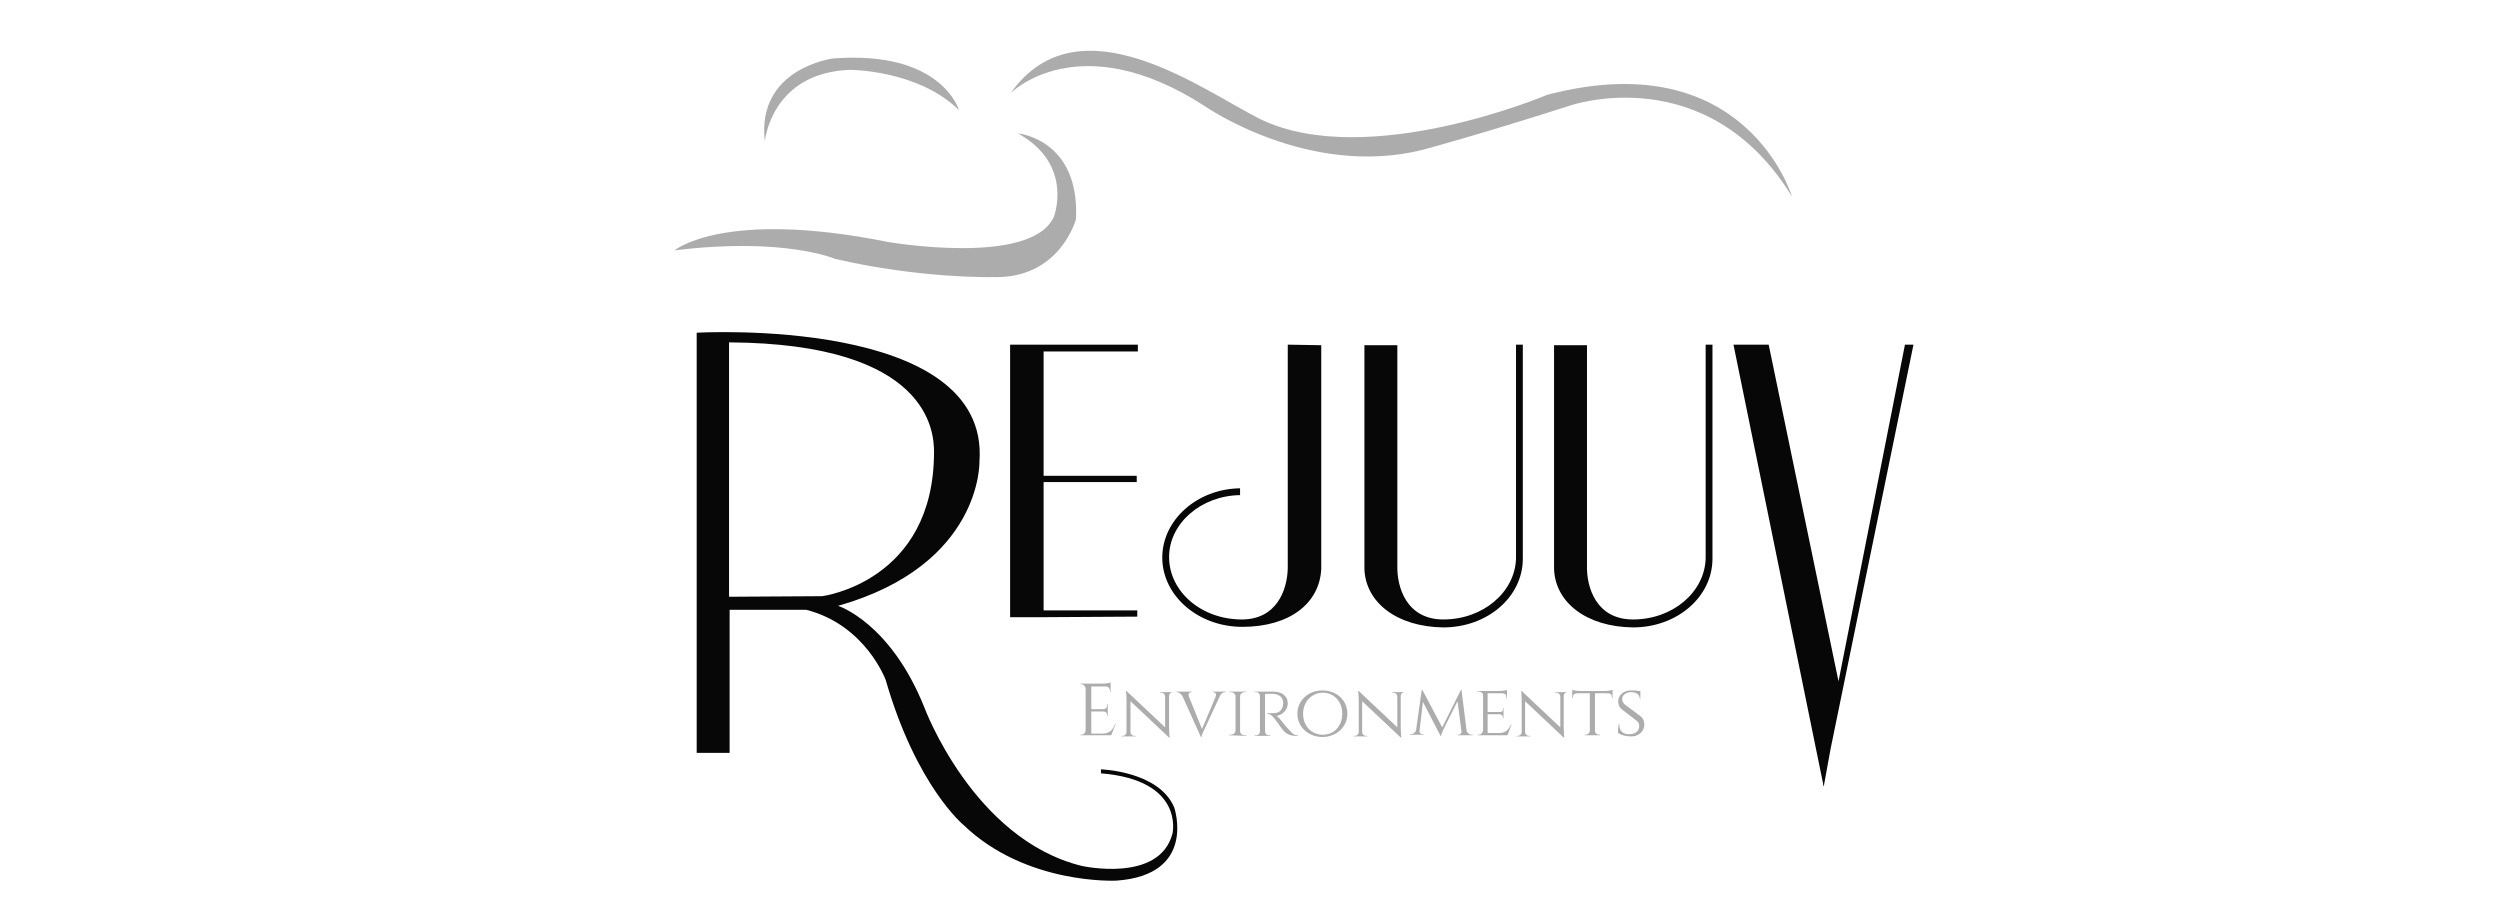<?xml version="1.0" encoding="utf-8"?>
<!-- Generator: Adobe Illustrator 23.0.3, SVG Export Plug-In . SVG Version: 6.00 Build 0)  -->
<svg version="1.1" id="Layer_1" xmlns="http://www.w3.org/2000/svg" xmlns:xlink="http://www.w3.org/1999/xlink" x="0px" y="0px"
	 viewBox="0 0 440.3 160" style="enable-background:new 0 0 440.3 160;" xml:space="preserve">
<style type="text/css">
	.st0{fill:#070707;}
	.st1{fill:#ACACAC;}
</style>
<polygon class="st0" points="322.4,131.9 337,60.7 335.5,60.7 323.8,120 311.5,60.7 305.3,60.7 321.1,138.1 321.1,138.5 
	321.1,138.3 321.2,138.5 "/>
<g>
	<path class="st0" d="M206.8,142.2c-2.7-6.4-12.9-6.7-12.9-6.7l0,0.7c14.8,1.2,12.6,10.6,12.6,10.6c-2.3,8.8-16,5.7-16,5.7
		c-19.1-4.7-27.7-27.9-27.7-27.9c-6-15-15.2-17.9-15.2-17.9c25.4-7.2,24.9-25.4,24.9-25.4c1.9-25.7-49.8-22.7-49.8-22.7l0,74h5.8
		v-25.2l13.5,0c10.5,2.7,14,12.4,14,12.4c5.4,18.7,13.7,25.5,13.7,25.5c11,10.6,26.9,9.8,26.9,9.8
		C210.9,154.1,206.8,142.2,206.8,142.2z M128.4,105.1V60.3c35.3,0.2,36.1,15.8,36.1,19.3c0,22.9-19.7,25.4-19.7,25.4L128.4,105.1z"
		/>
</g>
<polygon class="st0" points="200.4,61.9 200.4,60.7 177.9,60.7 177.9,83.8 177.9,84.9 177.9,108.7 183.8,108.7 200.3,108.6 
	200.3,107.5 183.8,107.5 183.8,84.9 200.2,84.9 200.2,83.8 183.8,83.8 183.8,61.9 "/>
<path class="st0" d="M226.8,60.7v39.4c-0.1,3.9-2,9-8.1,9c-7.1,0-12.8-4.9-12.8-11c0-5.9,5.6-10.8,12.5-10.9V86
	c-7.6,0.1-13.7,5.6-13.7,12.2c0,6.7,6.3,12.2,14.1,12.2c8.3,0,13.6-4.1,13.9-10.2V60.8L226.8,60.7L226.8,60.7z"/>
<path class="st0" d="M301.6,60.7h-1.2v37.7c-0.2,5.9-5.8,10.7-12.8,10.7c-6.5,0-8.2-5.7-8.1-9.5V60.8h-5.8l0,39.4
	c0.2,5.9,5.7,10.2,13.9,10.3c7.8,0,14-5.4,14-12.1L301.6,60.7z"/>
<path class="st0" d="M268.2,60.7H267v37.7c-0.2,5.9-5.8,10.7-12.8,10.7c-6.5,0-8.2-5.7-8.1-9.5V60.8h-5.8v39.4h0
	c0.2,5.9,5.7,10.2,13.9,10.3c7.8,0,14-5.4,14-12.1L268.2,60.7z"/>
<path class="st1" d="M195.7,129.5h-5.4v-0.1h0.1c0.5,0,0.8-0.4,0.8-0.8v-7.3c0-0.4-0.4-0.8-0.8-0.8h-0.1v-0.1h3.8
	c0.6,0,1.3-0.1,1.5-0.2v0.4v0.2v1.1h-0.1v-0.2c0-0.4-0.3-0.8-0.7-0.8h-2.6v4h2.2c0.3,0,0.6-0.3,0.6-0.6V124h0.1v2.1H195v-0.2
	c0-0.3-0.3-0.6-0.6-0.6h-2.2v3.9h1.9c1.4,0,1.9-0.7,2.3-1.7h0.1L195.7,129.5z"/>
<path class="st1" d="M206.8,121.8v0.1h-0.2c-0.4,0-0.7,0.3-0.7,0.7v5.6c0,0.8,0.1,1.7,0.1,1.7h-0.1l-6.8-6.4v5.4
	c0,0.4,0.3,0.7,0.7,0.7h0.2v0.1h-2.5v-0.1h0.2c0.4,0,0.7-0.3,0.7-0.7v-5.6c0-0.9-0.1-1.6-0.1-1.6h0.1l6.8,6.4v-5.4
	c0-0.4-0.3-0.7-0.7-0.7h-0.2v-0.1H206.8z"/>
<path class="st1" d="M215.9,121.8v0.1h-0.1c-0.3,0-0.8,0.2-1,0.8l-2.7,5.8c0,0-0.5,1-0.5,1.3h-0.1l-3.2-7.1c-0.3-0.5-0.7-0.8-1-0.8
	h-0.1v-0.1h2.7v0.1h-0.1c-0.3,0-0.6,0.3-0.4,0.8l2.3,5.7l2.4-5.7c0.2-0.5-0.1-0.8-0.4-0.8h-0.1v-0.1H215.9z"/>
<path class="st1" d="M216.5,129.5v-0.1h0.2c0.5,0,0.9-0.3,0.9-0.7v-6.1c0-0.4-0.4-0.7-0.9-0.7h-0.2v-0.1h3v0.1h-0.2
	c-0.5,0-0.9,0.3-0.9,0.7v6.2c0,0.4,0.4,0.7,0.9,0.7h0.2v0.1L216.5,129.5L216.5,129.5z"/>
<path class="st1" d="M224.2,121.8c1.6,0,2.6,0.8,2.6,2.1c0,1.1-0.9,2-2,2.2c0.3,0.1,0.7,0.6,1,1c0,0,0.6,0.8,1.2,1.4
	c0.5,0.6,0.9,1,1.6,1v0.1h-0.4c-1.4,0-2-0.7-2.4-1.2c-0.1-0.2-1.2-1.7-1.3-1.8c-0.3-0.4-0.8-0.9-1.3-0.9v-0.1c0,0,0.3,0,0.8,0
	c0.7,0,1.5,0,1.9-1.1c0-0.2,0.1-0.5,0.1-0.7c0-1-0.7-1.5-1.7-1.6c-0.7,0-1.4,0-1.5,0v6.6c0,0.4,0.3,0.7,0.7,0.7h0.2v0.1h-2.7v-0.1
	h0.2c0.4,0,0.7-0.3,0.7-0.7v-6.2c0-0.4-0.3-0.7-0.7-0.7h-0.2v-0.1h3.3V121.8L224.2,121.8z"/>
<path class="st1" d="M237.3,125.7c0,2.4-2,4.1-4.4,4.1c-2.4,0-4.4-1.7-4.4-4.1c0-2.4,2-4.1,4.4-4.1
	C235.4,121.6,237.3,123.3,237.3,125.7z M236.4,125.7c0-2.2-1.5-3.7-3.4-3.7c-1.9,0-3.5,1.5-3.5,3.7s1.5,3.7,3.5,3.7
	C234.9,129.4,236.4,127.9,236.4,125.7z"/>
<path class="st1" d="M247.6,121.8v0.1h-0.2c-0.4,0-0.7,0.3-0.7,0.7v5.6c0,0.8,0.1,1.7,0.1,1.7h-0.1l-6.8-6.4v5.4
	c0,0.4,0.3,0.7,0.7,0.7h0.2v0.1h-2.4v-0.1h0.2c0.4,0,0.7-0.3,0.7-0.7v-5.6c0-0.9-0.1-1.6-0.1-1.6h0.1l6.8,6.4v-5.4
	c0-0.4-0.3-0.7-0.7-0.7h-0.2v-0.1H247.6z"/>
<path class="st1" d="M258.3,128.7c0.1,0.4,0.5,0.7,0.9,0.7h0.2v0.1h-2.7v-0.1h0.2c0.2,0,0.5-0.2,0.5-0.5l-0.7-5.4l-2.4,4.8
	c0,0-0.4,0.8-0.5,1.3h-0.1l-3.1-6l-0.6,5.2c0,0.3,0.2,0.5,0.5,0.5h0.2v0.1h-2.4v-0.1h0.2c0.4,0,0.8-0.3,0.9-0.7l1-7.1h0.1l3.5,6.6
	l3.3-6.6h0.1L258.3,128.7z"/>
<path class="st1" d="M265.5,129.5h-5.3v-0.1h0.2c0.4,0,0.7-0.3,0.8-0.7v-6.2c0-0.4-0.3-0.7-0.8-0.7h-0.2v-0.1h3.8
	c0.5,0,1.2-0.1,1.4-0.2v1.5h-0.1v-0.2c0-0.4-0.2-0.7-0.7-0.7H262v3.3h2.2c0.4,0,0.5-0.2,0.5-0.6v-0.1h0.1v1.8h-0.1v-0.1
	c0-0.3-0.1-0.5-0.5-0.6H262v3.3h2c1.2,0,1.7-0.6,2.1-1.5h0.1L265.5,129.5z"/>
<path class="st1" d="M276.3,121.8v0.1h-0.2c-0.4,0-0.7,0.3-0.7,0.7v5.6c0,0.8,0.1,1.7,0.1,1.7h-0.1l-6.8-6.4v5.4
	c0,0.4,0.3,0.7,0.7,0.7h0.2v0.1h-2.4v-0.1h0.2c0.4,0,0.7-0.3,0.7-0.7v-5.6c0-0.9-0.1-1.6-0.1-1.6h0.1l6.8,6.4v-5.4
	c0-0.4-0.3-0.7-0.7-0.7h-0.2v-0.1H276.3z"/>
<path class="st1" d="M282.6,121.7c0.5,0,1.2-0.1,1.4-0.2v1.5h-0.1v-0.2c0-0.4-0.2-0.7-0.7-0.7h-2.3v6.6c0,0.4,0.3,0.7,0.8,0.7h0.1
	v0.1h-2.7v-0.1h0.1c0.4,0,0.8-0.3,0.8-0.7v-6.6h-2.3c-0.4,0-0.7,0.3-0.7,0.7v0.2h-0.1v-1.5c0.2,0.1,1,0.2,1.4,0.2L282.6,121.7
	L282.6,121.7z"/>
<path class="st1" d="M289,126.2c0.4,0.3,0.6,0.9,0.6,1.4c0,1.2-1,2.1-2.3,2.1c-0.8,0-1.8-0.2-2.3-0.6c-0.1-0.3,0-1.1,0.1-1.6h0.1
	c-0.1,1.2,0.7,1.9,1.8,1.8c1.1,0,1.7-0.6,1.7-1.4c0-0.4-0.1-0.7-0.5-1l-2.6-2c-0.5-0.4-0.6-1-0.6-1.4c0-1.1,1-1.9,2.2-1.9
	c0.6,0,1,0,1.3,0.1h0.4v1.4h-0.1c0-0.7-0.5-1.2-1.5-1.2c-0.9,0-1.6,0.5-1.6,1.2c0,0.3,0.1,0.7,0.5,1L289,126.2z"/>
<path class="st1" d="M118.8,44.1c0,0,8.6-7.3,37.5-1.5c0,0,25.3,4.4,29.3-4.4c0,0,3.6-9.2-6.3-14.7c0,0,10.9,1,10.2,15.1
	c0,0-2.8,10.6-14.7,10.2c0,0-12.6,0.3-27.7-3.2C147.1,45.6,138.1,41.7,118.8,44.1z"/>
<path class="st1" d="M134.7,24.9c0,0,1.1-12.1,15-12.6c0,0,12,0,19.2,7.1c0,0-3-10.6-22.2-9.1C146.7,10.3,133.2,12,134.7,24.9z"/>
<path class="st1" d="M178,16.4c0,0,11.9-12.1,34.2,2.3c0,0,18.2,12.7,38.3,7.7c0,0,9.8-2.6,26-7.8c0,0,24.1-8.4,39.1,16
	c0,0-8.1-27.1-43.1-17.9c0,0-31.6,13.4-50.5,4.3C212.1,16.1,190-0.6,178,16.4z"/>
</svg>
